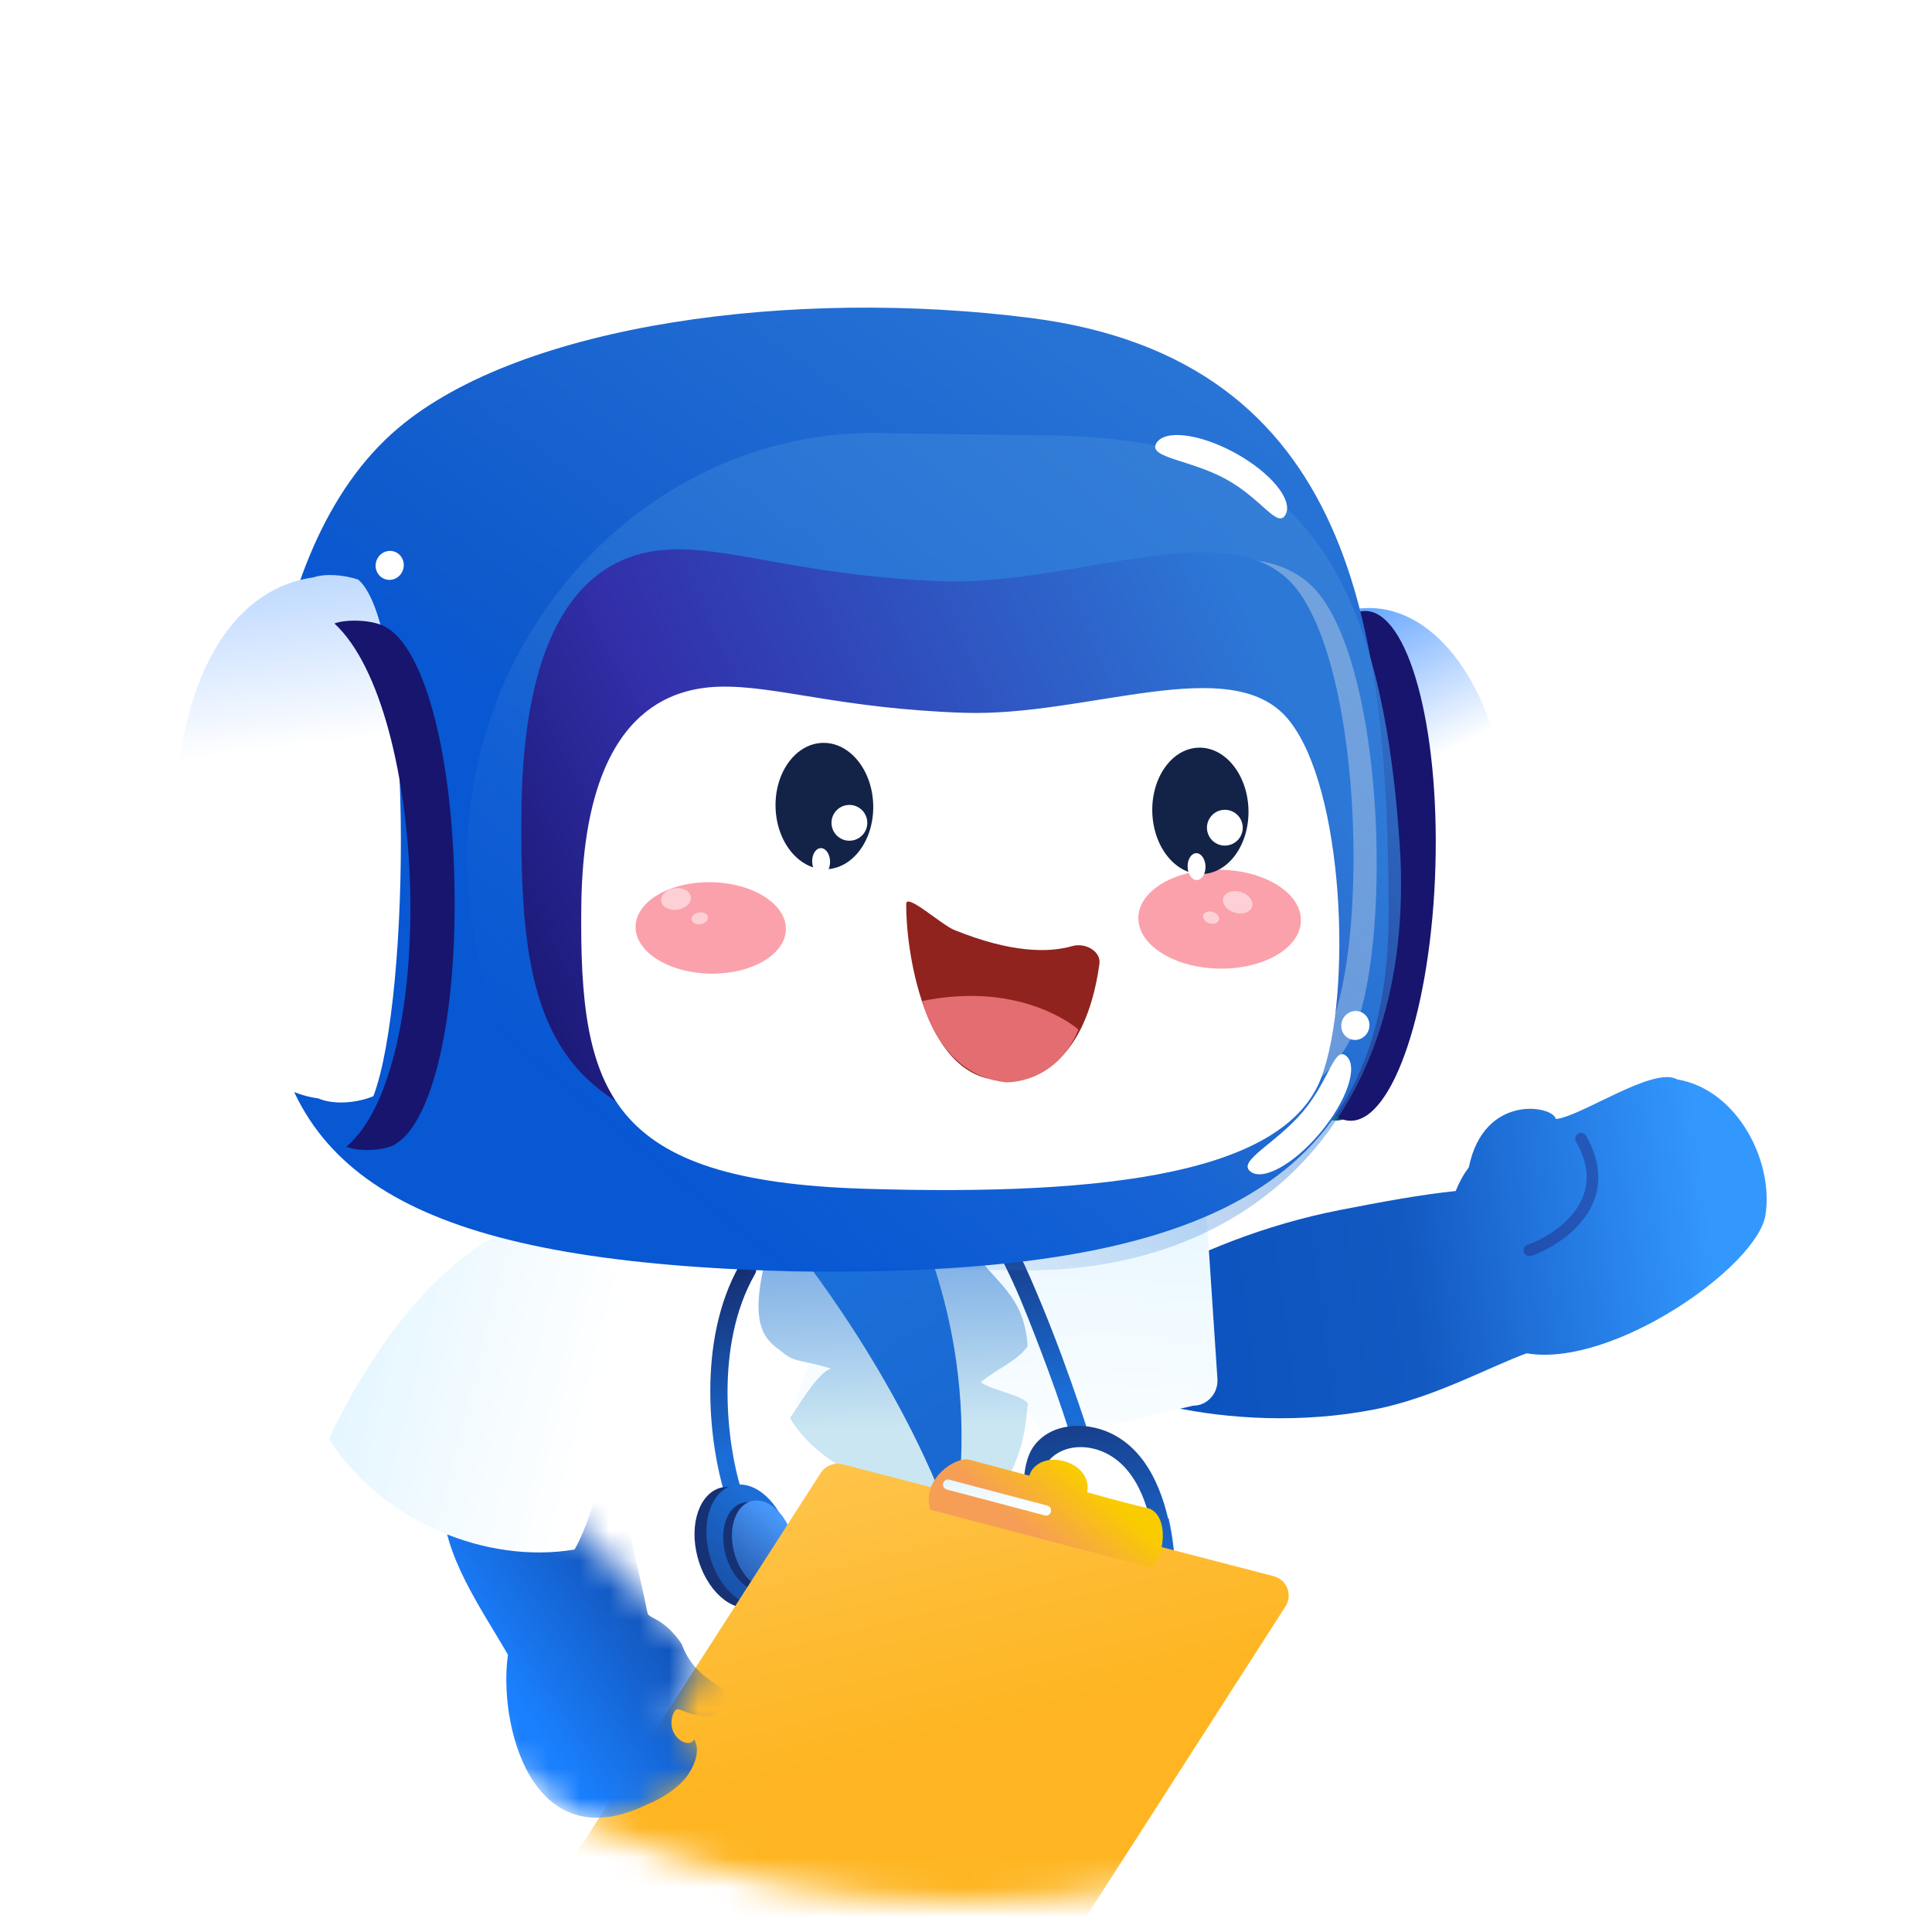<svg width="65" height="65" viewBox="0 0 65 65" fill="none" xmlns="http://www.w3.org/2000/svg">
    <mask id="mask0_14846_69688" style="mask-type:alpha" maskUnits="userSpaceOnUse" x="0" y="0"
        width="65" height="65">
        <circle cx="32.5" cy="32.018" r="32" fill="#D9D9D9" />
    </mask>
    <g mask="url(#mask0_14846_69688)">
        <circle cx="32.5" cy="32.018" r="32" fill="white" />
        <path
            d="M45.053 40.715C46.502 40.431 47.821 40.19 48.976 40.07C49.055 39.876 49.144 39.689 49.251 39.515C49.302 39.431 49.36 39.353 49.417 39.274C49.928 36.76 52.277 37.205 52.343 37.649C53.196 37.569 55.631 35.858 56.427 36.315C58.48 36.663 59.68 39.103 59.397 40.879C59.119 42.614 54.256 46.024 51.365 45.531C50.176 45.953 48.261 47.023 46.258 47.416C41.322 48.384 36.375 46.785 36.042 45.767C35.629 44.502 40.117 41.682 45.053 40.715Z"
            fill="url(#paint0_linear_14846_69688)" />
        <g filter="url(#filter0_i_14846_69688)">
            <path
                d="M35.72 42.456L46.43 39.409C46.912 39.272 47.389 39.62 47.422 40.134L47.905 47.39C47.938 47.877 47.559 48.294 47.09 48.291L32.464 51.644L35.72 42.456Z"
                fill="url(#paint1_linear_14846_69688)" />
        </g>
        <path d="M51.456 42.062C51.711 42.017 54.596 40.793 53.194 38.309" stroke="#221F73"
            stroke-opacity="0.41" stroke-width="0.394" stroke-miterlimit="10"
            stroke-linecap="round" />
        <g filter="url(#filter1_i_14846_69688)">
            <path
                d="M36.987 42.63C42.106 48.853 41.87 60.782 43.554 67.649C42.874 72.27 25.533 77.147 13.059 69.33C15.936 63.322 13.936 49.76 20.949 42.777L36.987 42.63Z"
                fill="url(#paint2_linear_14846_69688)" />
        </g>
        <path
            d="M32.933 65.017C32.277 64.166 32.49 52.673 32.242 51.458C32.674 52.213 32.513 63.785 33.687 65.065L32.933 65.017Z"
            fill="url(#paint3_linear_14846_69688)" />
        <path
            d="M32.758 42.049C33.373 43.108 34.471 43.516 34.573 45.295C34.195 45.819 33.571 46.023 33.001 46.502C33.334 46.775 34.476 46.948 34.584 47.242C34.504 47.607 34.567 50.201 32.075 51.402C30.009 50.053 27.641 49.518 26.579 47.709C27.063 46.984 27.55 46.181 27.951 46.047C27.026 45.743 26.762 45.863 26.34 45.508C25.803 45.097 25.166 44.743 25.757 42.359L32.758 42.049Z"
            fill="url(#paint4_linear_14846_69688)" />
        <path
            d="M26.662 41.863C26.662 41.863 30.264 46.253 32.077 51.403C33.163 45.377 30.661 40.726 30.661 40.726L26.662 41.863Z"
            fill="url(#paint5_linear_14846_69688)" />
        <path
            d="M35.978 48.172C35.678 47.233 35.345 46.301 34.995 45.387C34.445 43.951 33.815 42.314 32.966 41.171C32.609 40.689 32.963 40.052 33.318 40.531C34.011 41.465 34.554 42.701 35.034 43.863C35.499 44.986 35.923 46.138 36.317 47.298C36.398 47.535 36.477 47.771 36.553 48.008C36.757 48.639 36.181 48.803 35.978 48.172Z"
            fill="url(#paint6_linear_14846_69688)" />
        <path fill-rule="evenodd" clip-rule="evenodd"
            d="M25.297 42.442C25.157 42.351 24.98 42.39 24.901 42.528C24.138 43.857 23.896 45.418 23.897 46.815C23.897 48.212 24.14 49.469 24.369 50.21C24.419 50.37 24.582 50.467 24.735 50.426C24.887 50.385 24.97 50.221 24.921 50.061C24.711 49.38 24.477 48.186 24.477 46.853C24.476 45.519 24.708 44.071 25.405 42.858C25.484 42.719 25.436 42.533 25.297 42.442Z"
            fill="url(#paint7_linear_14846_69688)" />
        <path
            d="M35.038 51.432C35.118 52.013 35.24 52.592 35.4 53.161C35.457 53.369 35.513 53.546 35.593 53.761C35.625 53.846 35.658 53.93 35.695 54.013C35.71 54.046 35.727 54.077 35.741 54.108C35.744 54.114 35.745 54.118 35.747 54.121C35.749 54.125 35.754 54.13 35.76 54.14C36.008 54.522 35.563 54.948 35.314 54.567C35.096 54.231 34.975 53.824 34.86 53.44C34.698 52.896 34.572 52.34 34.483 51.782C34.455 51.605 34.43 51.428 34.409 51.249L35.014 51.245C35.022 51.306 35.03 51.369 35.038 51.432Z"
            fill="url(#paint8_linear_14846_69688)" />
        <path
            d="M39.322 51.082C39.355 51.235 39.386 51.387 39.412 51.54C39.526 52.216 39.567 52.908 39.45 53.558C39.409 53.787 39.345 54.04 39.227 54.226C39.002 54.576 38.474 54.133 38.7 53.782C38.717 53.754 38.731 53.721 38.747 53.69C38.692 53.803 38.755 53.664 38.767 53.63C38.786 53.572 38.803 53.513 38.817 53.452C38.86 53.279 38.873 53.183 38.888 52.975C38.906 52.728 38.903 52.477 38.883 52.226C38.854 51.863 38.801 51.473 38.714 51.087L39.322 51.082Z"
            fill="url(#paint9_linear_14846_69688)" />
        <path
            d="M38.686 53.888C38.705 53.86 38.718 53.826 38.734 53.796C38.678 53.909 38.743 53.77 38.755 53.735C38.774 53.677 38.792 53.617 38.806 53.556C38.85 53.382 38.863 53.285 38.878 53.075C38.896 52.827 38.893 52.574 38.873 52.322C38.778 51.147 38.445 49.687 37.428 49.016C36.769 48.582 35.913 48.567 35.396 49.026C35.297 49.114 35.228 49.219 35.185 49.35C35.122 49.54 35.096 49.701 35.079 49.905C35.04 50.394 35.081 50.895 35.152 51.392C35.235 51.981 35.361 52.568 35.528 53.144C35.588 53.355 35.646 53.534 35.729 53.752C35.762 53.838 35.797 53.923 35.835 54.008C35.851 54.041 35.868 54.072 35.883 54.104C35.928 54.199 35.852 54.06 35.903 54.136C36.161 54.523 35.698 54.955 35.438 54.568C35.211 54.228 35.086 53.815 34.967 53.427C34.798 52.876 34.667 52.313 34.575 51.748C34.478 51.163 34.413 50.562 34.435 49.981C34.453 49.509 34.527 48.996 34.79 48.642C35.358 47.879 36.487 47.816 37.334 48.203C38.609 48.787 39.171 50.234 39.409 51.63C39.525 52.311 39.566 53.008 39.447 53.663C39.405 53.893 39.34 54.148 39.22 54.336C38.993 54.689 38.457 54.242 38.686 53.888Z"
            fill="url(#paint10_linear_14846_69688)" />
        <path
            d="M39.423 54.216C39.483 53.916 39.374 53.412 39.004 53.349C38.634 53.288 38.212 53.867 38.273 54.198C38.334 54.532 38.832 54.9 39.071 54.72C39.31 54.54 39.423 54.216 39.423 54.216Z"
            fill="#163275" />
        <path
            d="M35.407 54.842C35.242 54.573 35.163 54.064 35.491 53.905C35.819 53.745 36.429 54.178 36.492 54.511C36.554 54.844 36.214 55.329 35.922 55.224C35.63 55.119 35.407 54.842 35.407 54.842Z"
            fill="#163275" />
        <ellipse cx="1.386" cy="2.07" rx="1.386" ry="2.07"
            transform="matrix(-0.995 0.092 0.192 0.983 25.783 49.897)" fill="#163275" />
        <ellipse cx="1.386" cy="2.07" rx="1.386" ry="2.07"
            transform="matrix(-0.995 0.092 0.192 0.983 26.182 49.822)"
            fill="url(#paint11_linear_14846_69688)" />
        <ellipse cx="1.024" cy="1.53" rx="1.024" ry="1.53"
            transform="matrix(-0.995 0.092 0.192 0.983 26.116 50.447)" fill="#163275" />
        <ellipse cx="1.024" cy="1.53" rx="1.024" ry="1.53"
            transform="matrix(-0.995 0.092 0.192 0.983 26.41 50.39)"
            fill="url(#paint12_linear_14846_69688)" />
        <g filter="url(#filter2_i_14846_69688)">
            <path
                d="M42.465 53.029C42.909 53.144 43.111 53.659 42.863 54.045L32.372 70.379L17.399 66.492C16.954 66.377 16.753 65.861 17.001 65.475L27.228 49.553C27.386 49.308 27.683 49.192 27.965 49.265L42.465 53.029Z"
                fill="url(#paint13_linear_14846_69688)" />
        </g>
        <g filter="url(#filter3_i_14846_69688)">
            <path
                d="M31.299 51.04L38.71 52.985C39.161 52.715 39.365 51.289 38.672 51.003C37.643 50.759 36.576 50.453 36.576 50.453C36.667 50.02 36.387 49.56 35.784 49.403C35.181 49.245 34.725 49.534 34.632 49.895L32.611 49.357C32.14 49.24 30.984 50.021 31.299 51.04Z"
                fill="url(#paint14_linear_14846_69688)" />
        </g>
        <g filter="url(#filter4_i_14846_69688)">
            <path
                d="M37.099 51.443C37.095 51.465 37.085 51.486 37.071 51.504C37.058 51.522 37.041 51.537 37.022 51.547C36.985 51.569 36.94 51.575 36.898 51.566L33.594 50.693C33.562 50.684 33.533 50.666 33.511 50.641C33.488 50.615 33.474 50.584 33.47 50.55C33.467 50.529 33.468 50.506 33.474 50.485C33.479 50.463 33.488 50.443 33.502 50.425C33.514 50.407 33.531 50.393 33.55 50.382C33.569 50.37 33.59 50.363 33.612 50.359C33.634 50.356 33.657 50.358 33.678 50.363L36.98 51.235C37.023 51.247 37.06 51.276 37.082 51.314C37.104 51.354 37.11 51.4 37.099 51.444L37.099 51.443Z"
                fill="url(#paint15_linear_14846_69688)" />
        </g>
        <mask id="mask1_14846_69688" style="mask-type:alpha" maskUnits="userSpaceOnUse" x="12"
            y="49" width="13" height="13">
            <path
                d="M22.631 57.619L23.737 55.872L17.756 49.718L12.678 50.038C12.825 51.358 13.126 54.181 13.158 54.916C13.19 55.652 17.623 59.941 19.835 61.994L24.273 59.475L22.631 57.619Z"
                fill="#D9D9D9" />
        </mask>
        <g mask="url(#mask1_14846_69688)">
            <path
                d="M14.89 50.477L20.288 47.479C20.58 49.046 21.527 52.959 21.784 54.263C21.824 54.47 22.325 54.413 22.933 55.308C22.916 55.262 22.964 55.354 22.933 55.308C23.221 56.08 23.663 56.401 24.355 56.834C24.546 57.261 24.257 57.757 23.802 57.747C23.566 57.741 23.256 57.676 22.852 57.511C22.761 57.475 22.684 57.574 22.647 57.662C22.374 58.412 23.181 58.878 23.355 58.519C23.551 58.857 23.401 59.298 23.203 59.625C22.883 60.157 22.154 60.563 21.809 60.691C17.871 62.635 16.755 57.977 17.09 55.673C16.193 54.114 14.884 52.31 14.89 50.477Z"
                fill="url(#paint16_linear_14846_69688)" />
        </g>
        <g filter="url(#filter5_i_14846_69688)">
            <path
                d="M20.048 42.389C17.954 43.376 15.752 45.826 14.066 49.407C15.837 52.202 19.38 53.632 22.326 53.131C22.326 53.131 23.506 51.236 23.736 46.859C24.423 41.501 21.463 42.552 20.048 42.389Z"
                fill="url(#paint17_linear_14846_69688)" />
        </g>
        <g filter="url(#filter6_i_14846_69688)">
            <path
                d="M40.868 29.023C41.022 24.27 43.373 20.436 46.12 20.457C48.867 20.479 50.97 24.35 50.816 29.102C50.663 33.855 48.312 37.69 45.565 37.668C42.818 37.646 40.715 33.776 40.868 29.023Z"
                fill="white" />
        </g>
        <path
            d="M46.045 20.456C43.266 20.465 40.901 24.339 40.764 29.11C40.752 29.527 40.758 29.937 40.779 30.339L50.726 26.867C50.264 23.169 48.379 20.449 46.045 20.456Z"
            fill="url(#paint18_linear_14846_69688)" />
        <path
            d="M42.577 29.111C42.714 24.375 43.992 20.541 45.433 20.549C46.873 20.556 47.93 24.401 47.794 29.138C47.657 33.874 46.379 37.708 44.938 37.7C43.498 37.693 42.441 33.847 42.577 29.111Z"
            fill="#084B59" />
        <path
            d="M43.077 29.117C43.213 24.381 44.492 20.547 45.932 20.555C47.373 20.562 48.43 24.408 48.293 29.144C48.157 33.881 46.878 37.714 45.438 37.707C43.997 37.7 42.94 33.854 43.077 29.117Z"
            fill="#17156D" />
        <g filter="url(#filter7_i_14846_69688)">
            <path
                d="M35.436 11.468C46.384 12.863 47.462 22.099 47.492 31.459C47.524 40.819 41.048 43.748 27.431 43.545C15.589 43.24 10.74 40.733 9.906 34.854C9.073 28.976 9.265 19.325 14.162 15.18C18.337 11.647 27.52 10.458 35.436 11.468Z"
                fill="url(#paint19_linear_14846_69688)" />
        </g>
        <path
            d="M28.596 42.658L34.343 42.738C41.675 42.841 47.479 38.119 47.122 28.932C46.482 17.483 42.622 14.753 35.278 14.65L29.531 14.569C22.199 14.466 15.985 20.695 15.722 28.413C15.457 36.145 21.251 42.554 28.596 42.658Z"
            fill="url(#paint20_linear_14846_69688)" />
        <path opacity="0.34"
            d="M45.654 34.449C46.796 31.151 46.515 22.774 44.417 20.034C42.32 17.295 37.016 19.932 32.446 19.755C27.877 19.578 25.501 18.63 23.419 18.684C21.337 18.739 18.395 20.005 18.322 27.498C18.249 34.992 19.308 38.531 28.735 38.877C37.975 39.217 44.344 38.228 45.654 34.449Z"
            fill="#EDECED" />
        <g filter="url(#filter8_i_14846_69688)">
            <path
                d="M45.647 35.021C46.788 31.723 46.508 23.346 44.41 20.606C42.312 17.867 37.008 20.503 32.439 20.326C27.87 20.149 25.493 19.202 23.412 19.256C21.33 19.31 18.388 20.576 18.315 28.07C18.242 35.563 19.3 39.102 28.728 39.449C37.967 39.789 44.337 38.8 45.647 35.021Z"
                fill="url(#paint21_linear_14846_69688)" />
        </g>
        <g filter="url(#filter9_i_14846_69688)">
            <path
                d="M44.453 34.056C45.496 31.293 45.242 24.282 43.333 21.995C41.424 19.706 36.59 21.924 32.428 21.784C28.266 21.645 26.102 20.856 24.205 20.906C22.309 20.957 19.629 22.022 19.557 28.294C19.486 34.565 20.45 37.524 29.04 37.796C37.456 38.061 43.259 37.222 44.453 34.056Z"
                fill="white" />
        </g>
        <g filter="url(#filter10_f_14846_69688)">
            <path
                d="M41.253 16.124C42.455 16.784 42.982 17.798 43.25 17.314C43.517 16.831 42.76 15.902 41.558 15.242C40.356 14.582 39.164 14.438 38.897 14.922C38.63 15.406 40.051 15.464 41.253 16.124Z"
                fill="white" />
        </g>
        <g filter="url(#filter11_f_14846_69688)">
            <path
                d="M13.061 19.508C12.801 19.485 12.612 19.249 12.64 18.98C12.667 18.712 12.901 18.513 13.161 18.536C13.421 18.559 13.61 18.795 13.582 19.063C13.555 19.332 13.322 19.531 13.061 19.508Z"
                fill="white" />
        </g>
        <g filter="url(#filter12_f_14846_69688)">
            <path
                d="M43.839 37.395C44.735 36.327 44.891 35.174 45.299 35.533C45.705 35.892 45.307 37.05 44.411 38.118C43.514 39.186 42.458 39.76 42.052 39.401C41.645 39.043 42.942 38.463 43.839 37.395Z"
                fill="white" />
        </g>
        <g filter="url(#filter13_f_14846_69688)">
            <path
                d="M45.53 34.984C45.27 34.951 45.092 34.707 45.13 34.44C45.169 34.173 45.411 33.983 45.67 34.017C45.929 34.05 46.108 34.294 46.069 34.561C46.03 34.828 45.789 35.017 45.53 34.984Z"
                fill="white" />
        </g>
        <g opacity="0.8" filter="url(#filter14_f_14846_69688)">
            <path
                d="M21.383 31.174C21.396 30.324 22.538 29.655 23.934 29.68C25.331 29.706 26.453 30.415 26.44 31.264C26.428 32.114 25.285 32.783 23.889 32.758C22.492 32.732 21.371 32.023 21.383 31.174Z"
                fill="#FA8A96" />
        </g>
        <path opacity="0.5"
            d="M22.806 30.603C22.53 30.647 22.279 30.522 22.246 30.324C22.212 30.127 22.408 29.931 22.684 29.888C22.96 29.845 23.21 29.97 23.244 30.167C23.278 30.364 23.081 30.56 22.806 30.603Z"
            fill="white" />
        <path opacity="0.5"
            d="M23.576 31.093C23.425 31.116 23.287 31.048 23.269 30.939C23.25 30.831 23.358 30.723 23.509 30.699C23.66 30.676 23.798 30.744 23.816 30.853C23.835 30.962 23.727 31.069 23.576 31.093Z"
            fill="white" />
        <g opacity="0.8" filter="url(#filter15_f_14846_69688)">
            <path
                d="M38.298 30.875C38.311 29.956 39.547 29.233 41.058 29.26C42.568 29.287 43.782 30.054 43.768 30.973C43.755 31.892 42.519 32.615 41.008 32.588C39.498 32.561 38.284 31.794 38.298 30.875Z"
                fill="#FA8A96" />
        </g>
        <path
            d="M42.004 27.258C41.98 26.083 41.237 25.142 40.343 25.154C39.449 25.167 38.744 26.129 38.767 27.303C38.791 28.478 39.535 29.419 40.428 29.407C41.322 29.394 42.027 28.432 42.004 27.258Z"
            fill="#132348" />
        <circle cx="0.602" cy="0.602" r="0.602"
            transform="matrix(0.838 0.546 -0.546 0.838 41.033 27.014)" fill="white" />
        <ellipse cx="0.452" cy="0.301" rx="0.452" ry="0.301"
            transform="matrix(0.031 0.999 -1 0.031 40.544 28.695)" fill="white" />
        <path
            d="M29.379 27.096C29.355 25.922 28.6 24.98 27.693 24.993C26.785 25.006 26.069 25.968 26.092 27.142C26.116 28.317 26.87 29.258 27.778 29.245C28.686 29.233 29.402 28.27 29.379 27.096Z"
            fill="#132348" />
        <circle cx="0.602" cy="0.602" r="0.602"
            transform="matrix(0.838 0.546 -0.546 0.838 28.401 26.85)" fill="white" />
        <ellipse cx="0.452" cy="0.301" rx="0.452" ry="0.301"
            transform="matrix(0.031 0.999 -1 0.031 27.913 28.525)" fill="white" />
        <path
            d="M36.068 31.832C35.301 32.051 34.048 32.075 32.104 31.287C31.677 31.115 30.494 30.037 30.489 30.408C30.469 31.878 31.052 36.154 33.568 36.336C33.568 36.336 36.366 36.904 36.99 32.42C37.045 32.019 36.529 31.699 36.068 31.832Z"
            fill="#90231E" />
        <path
            d="M36.282 34.639C36.282 34.639 34.444 32.983 31.035 33.676C31.035 33.676 31.583 36.176 33.842 36.413C33.842 36.413 35.526 36.491 36.282 34.639Z"
            fill="#E36D70" />
        <path opacity="0.5"
            d="M41.526 30.701C41.792 30.785 42.059 30.699 42.122 30.509C42.184 30.318 42.02 30.096 41.754 30.012C41.488 29.928 41.221 30.014 41.158 30.204C41.095 30.394 41.26 30.617 41.526 30.701Z"
            fill="white" />
        <path opacity="0.5"
            d="M40.683 31.062C40.829 31.108 40.975 31.061 41.01 30.956C41.044 30.852 40.954 30.73 40.808 30.683C40.662 30.637 40.516 30.685 40.481 30.789C40.447 30.894 40.537 31.016 40.683 31.062Z"
            fill="white" />
        <g filter="url(#filter16_i_14846_69688)">
            <path
                d="M6.678 29.977C6.831 34.062 8.657 38.136 11.477 38.496C12.038 38.74 12.839 38.631 13.333 38.424C14.606 35.092 14.685 22.619 12.821 21.041C12.338 20.881 11.714 20.833 11.316 20.968C7.951 21.453 6.517 25.626 6.678 29.977Z"
                fill="url(#paint22_linear_14846_69688)" />
        </g>
        <path
            d="M11.651 38.583C12.184 38.781 13.07 38.679 13.326 38.477C14.573 37.695 15.393 34.194 15.286 29.605C15.182 25.103 14.226 21.785 12.98 21.099C12.585 20.858 11.685 20.816 11.251 20.976C14.393 23.877 14.77 35.95 11.651 38.583Z"
            fill="#17156D" />
    </g>
    <defs>
        <filter id="filter0_i_14846_69688" x="28.469" y="38.38" width="19.438" height="13.264"
            filterUnits="userSpaceOnUse" color-interpolation-filters="sRGB">
            <feFlood flood-opacity="0" result="BackgroundImageFix" />
            <feBlend mode="normal" in="SourceGraphic" in2="BackgroundImageFix" result="shape" />
            <feColorMatrix in="SourceAlpha" type="matrix"
                values="0 0 0 0 0 0 0 0 0 0 0 0 0 0 0 0 0 0 127 0" result="hardAlpha" />
            <feOffset dx="-6.946" dy="-0.999" />
            <feGaussianBlur stdDeviation="1.998" />
            <feComposite in2="hardAlpha" operator="arithmetic" k2="-1" k3="1" />
            <feColorMatrix type="matrix"
                values="0 0 0 0 0.765 0 0 0 0 0.91 0 0 0 0 1 0 0 0 1 0" />
            <feBlend mode="normal" in2="shape" result="effect1_innerShadow_14846_69688" />
        </filter>
        <filter id="filter1_i_14846_69688" x="10.408" y="42.63" width="33.147" height="35.398"
            filterUnits="userSpaceOnUse" color-interpolation-filters="sRGB">
            <feFlood flood-opacity="0" result="BackgroundImageFix" />
            <feBlend mode="normal" in="SourceGraphic" in2="BackgroundImageFix" result="shape" />
            <feColorMatrix in="SourceAlpha" type="matrix"
                values="0 0 0 0 0 0 0 0 0 0 0 0 0 0 0 0 0 0 127 0" result="hardAlpha" />
            <feOffset dx="-2.651" dy="4.575" />
            <feGaussianBlur stdDeviation="2.287" />
            <feComposite in2="hardAlpha" operator="arithmetic" k2="-1" k3="1" />
            <feColorMatrix type="matrix"
                values="0 0 0 0 0.765 0 0 0 0 0.91 0 0 0 0 1 0 0 0 1 0" />
            <feBlend mode="normal" in2="shape" result="effect1_innerShadow_14846_69688" />
        </filter>
        <filter id="filter2_i_14846_69688" x="16.894" y="49.243" width="26.463" height="21.136"
            filterUnits="userSpaceOnUse" color-interpolation-filters="sRGB">
            <feFlood flood-opacity="0" result="BackgroundImageFix" />
            <feBlend mode="normal" in="SourceGraphic" in2="BackgroundImageFix" result="shape" />
            <feColorMatrix in="SourceAlpha" type="matrix"
                values="0 0 0 0 0 0 0 0 0 0 0 0 0 0 0 0 0 0 127 0" result="hardAlpha" />
            <feOffset dx="0.386" />
            <feGaussianBlur stdDeviation="0.251" />
            <feComposite in2="hardAlpha" operator="arithmetic" k2="-1" k3="1" />
            <feColorMatrix type="matrix"
                values="0 0 0 0 1 0 0 0 0 0.604 0 0 0 0 0.28 0 0 0 0.84 0" />
            <feBlend mode="normal" in2="shape" result="effect1_innerShadow_14846_69688" />
        </filter>
        <filter id="filter3_i_14846_69688" x="31.245" y="49.099" width="7.877" height="3.887"
            filterUnits="userSpaceOnUse" color-interpolation-filters="sRGB">
            <feFlood flood-opacity="0" result="BackgroundImageFix" />
            <feBlend mode="normal" in="SourceGraphic" in2="BackgroundImageFix" result="shape" />
            <feColorMatrix in="SourceAlpha" type="matrix"
                values="0 0 0 0 0 0 0 0 0 0 0 0 0 0 0 0 0 0 127 0" result="hardAlpha" />
            <feOffset dy="-0.247" />
            <feGaussianBlur stdDeviation="0.483" />
            <feComposite in2="hardAlpha" operator="arithmetic" k2="-1" k3="1" />
            <feColorMatrix type="matrix" values="0 0 0 0 0 0 0 0 0 0 0 0 0 0 0 0 0 0 0.6 0" />
            <feBlend mode="overlay" in2="shape" result="effect1_innerShadow_14846_69688" />
        </filter>
        <filter id="filter4_i_14846_69688" x="31.725" y="49.777" width="5.379" height="1.794"
            filterUnits="userSpaceOnUse" color-interpolation-filters="sRGB">
            <feFlood flood-opacity="0" result="BackgroundImageFix" />
            <feBlend mode="normal" in="SourceGraphic" in2="BackgroundImageFix" result="shape" />
            <feColorMatrix in="SourceAlpha" type="matrix"
                values="0 0 0 0 0 0 0 0 0 0 0 0 0 0 0 0 0 0 127 0" result="hardAlpha" />
            <feOffset dx="-1.743" dy="-0.581" />
            <feGaussianBlur stdDeviation="1.162" />
            <feComposite in2="hardAlpha" operator="arithmetic" k2="-1" k3="1" />
            <feColorMatrix type="matrix"
                values="0 0 0 0 0.765 0 0 0 0 0.91 0 0 0 0 1 0 0 0 1 0" />
            <feBlend mode="normal" in2="shape" result="effect1_innerShadow_14846_69688" />
        </filter>
        <filter id="filter5_i_14846_69688" x="11.069" y="41.39" width="12.768" height="11.84"
            filterUnits="userSpaceOnUse" color-interpolation-filters="sRGB">
            <feFlood flood-opacity="0" result="BackgroundImageFix" />
            <feBlend mode="normal" in="SourceGraphic" in2="BackgroundImageFix" result="shape" />
            <feColorMatrix in="SourceAlpha" type="matrix"
                values="0 0 0 0 0 0 0 0 0 0 0 0 0 0 0 0 0 0 127 0" result="hardAlpha" />
            <feOffset dx="-2.997" dy="-0.999" />
            <feGaussianBlur stdDeviation="1.998" />
            <feComposite in2="hardAlpha" operator="arithmetic" k2="-1" k3="1" />
            <feColorMatrix type="matrix"
                values="0 0 0 0 0.765 0 0 0 0 0.91 0 0 0 0 1 0 0 0 1 0" />
            <feBlend mode="normal" in2="shape" result="effect1_innerShadow_14846_69688" />
        </filter>
        <filter id="filter6_i_14846_69688" x="40.089" y="18.991" width="10.735" height="18.677"
            filterUnits="userSpaceOnUse" color-interpolation-filters="sRGB">
            <feFlood flood-opacity="0" result="BackgroundImageFix" />
            <feBlend mode="normal" in="SourceGraphic" in2="BackgroundImageFix" result="shape" />
            <feColorMatrix in="SourceAlpha" type="matrix"
                values="0 0 0 0 0 0 0 0 0 0 0 0 0 0 0 0 0 0 127 0" result="hardAlpha" />
            <feOffset dx="-0.772" dy="-1.543" />
            <feGaussianBlur stdDeviation="0.733" />
            <feComposite in2="hardAlpha" operator="arithmetic" k2="-1" k3="1" />
            <feColorMatrix type="matrix"
                values="0 0 0 0 0.796 0 0 0 0 0.922 0 0 0 0 1 0 0 0 1 0" />
            <feBlend mode="normal" in2="shape" result="effect1_innerShadow_14846_69688" />
        </filter>
        <filter id="filter7_i_14846_69688" x="8.756" y="10.35" width="38.736" height="33.205"
            filterUnits="userSpaceOnUse" color-interpolation-filters="sRGB">
            <feFlood flood-opacity="0" result="BackgroundImageFix" />
            <feBlend mode="normal" in="SourceGraphic" in2="BackgroundImageFix" result="shape" />
            <feColorMatrix in="SourceAlpha" type="matrix"
                values="0 0 0 0 0 0 0 0 0 0 0 0 0 0 0 0 0 0 127 0" result="hardAlpha" />
            <feOffset dx="-0.772" dy="-0.772" />
            <feGaussianBlur stdDeviation="1.543" />
            <feComposite in2="hardAlpha" operator="arithmetic" k2="-1" k3="1" />
            <feColorMatrix type="matrix"
                values="0 0 0 0 0 0 0 0 0 0.266 0 0 0 0 0.664 0 0 0 1 0" />
            <feBlend mode="normal" in2="shape" result="effect1_innerShadow_14846_69688" />
        </filter>
        <filter id="filter8_i_14846_69688" x="17.54" y="18.482" width="28.77" height="21.03"
            filterUnits="userSpaceOnUse" color-interpolation-filters="sRGB">
            <feFlood flood-opacity="0" result="BackgroundImageFix" />
            <feBlend mode="normal" in="SourceGraphic" in2="BackgroundImageFix" result="shape" />
            <feColorMatrix in="SourceAlpha" type="matrix"
                values="0 0 0 0 0 0 0 0 0 0 0 0 0 0 0 0 0 0 127 0" result="hardAlpha" />
            <feOffset dx="-0.772" dy="-0.772" />
            <feGaussianBlur stdDeviation="0.656" />
            <feComposite in2="hardAlpha" operator="arithmetic" k2="-1" k3="1" />
            <feColorMatrix type="matrix"
                values="0 0 0 0 0.094 0 0 0 0 0.086 0 0 0 0 0.451 0 0 0 1 0" />
            <feBlend mode="normal" in2="shape" result="effect1_innerShadow_14846_69688" />
        </filter>
        <filter id="filter9_i_14846_69688" x="19.554" y="20.904" width="25.506" height="18.575"
            filterUnits="userSpaceOnUse" color-interpolation-filters="sRGB">
            <feFlood flood-opacity="0" result="BackgroundImageFix" />
            <feBlend mode="normal" in="SourceGraphic" in2="BackgroundImageFix" result="shape" />
            <feColorMatrix in="SourceAlpha" type="matrix"
                values="0 0 0 0 0 0 0 0 0 0 0 0 0 0 0 0 0 0 127 0" result="hardAlpha" />
            <feOffset dy="2.197" />
            <feGaussianBlur stdDeviation="0.818" />
            <feComposite in2="hardAlpha" operator="arithmetic" k2="-1" k3="1" />
            <feColorMatrix type="matrix"
                values="0 0 0 0 0 0 0 0 0 0.17 0 0 0 0 0.746 0 0 0 0.24 0" />
            <feBlend mode="normal" in2="shape" result="effect1_innerShadow_14846_69688" />
        </filter>
        <filter id="filter10_f_14846_69688" x="34.27" y="10.041" width="13.628" height="11.995"
            filterUnits="userSpaceOnUse" color-interpolation-filters="sRGB">
            <feFlood flood-opacity="0" result="BackgroundImageFix" />
            <feBlend mode="normal" in="SourceGraphic" in2="BackgroundImageFix" result="shape" />
            <feGaussianBlur stdDeviation="2.297" result="effect1_foregroundBlur_14846_69688" />
        </filter>
        <filter id="filter11_f_14846_69688" x="8.043" y="13.939" width="10.137" height="10.165"
            filterUnits="userSpaceOnUse" color-interpolation-filters="sRGB">
            <feFlood flood-opacity="0" result="BackgroundImageFix" />
            <feBlend mode="normal" in="SourceGraphic" in2="BackgroundImageFix" result="shape" />
            <feGaussianBlur stdDeviation="2.297" result="effect1_foregroundBlur_14846_69688" />
        </filter>
        <filter id="filter12_f_14846_69688" x="37.08" y="30.572" width="13.271" height="13.83"
            filterUnits="userSpaceOnUse" color-interpolation-filters="sRGB">
            <feFlood flood-opacity="0" result="BackgroundImageFix" />
            <feBlend mode="normal" in="SourceGraphic" in2="BackgroundImageFix" result="shape" />
            <feGaussianBlur stdDeviation="2.447" result="effect1_foregroundBlur_14846_69688" />
        </filter>
        <filter id="filter13_f_14846_69688" x="40.231" y="29.119" width="10.738" height="10.763"
            filterUnits="userSpaceOnUse" color-interpolation-filters="sRGB">
            <feFlood flood-opacity="0" result="BackgroundImageFix" />
            <feBlend mode="normal" in="SourceGraphic" in2="BackgroundImageFix" result="shape" />
            <feGaussianBlur stdDeviation="2.447" result="effect1_foregroundBlur_14846_69688" />
        </filter>
        <filter id="filter14_f_14846_69688" x="19.322" y="27.619" width="9.18" height="7.201"
            filterUnits="userSpaceOnUse" color-interpolation-filters="sRGB">
            <feFlood flood-opacity="0" result="BackgroundImageFix" />
            <feBlend mode="normal" in="SourceGraphic" in2="BackgroundImageFix" result="shape" />
            <feGaussianBlur stdDeviation="1.031" result="effect1_foregroundBlur_14846_69688" />
        </filter>
        <filter id="filter15_f_14846_69688" x="36.237" y="27.198" width="9.593" height="7.452"
            filterUnits="userSpaceOnUse" color-interpolation-filters="sRGB">
            <feFlood flood-opacity="0" result="BackgroundImageFix" />
            <feBlend mode="normal" in="SourceGraphic" in2="BackgroundImageFix" result="shape" />
            <feGaussianBlur stdDeviation="1.031" result="effect1_foregroundBlur_14846_69688" />
        </filter>
        <filter id="filter16_i_14846_69688" x="5.894" y="19.423" width="8.365" height="19.213"
            filterUnits="userSpaceOnUse" color-interpolation-filters="sRGB">
            <feFlood flood-opacity="0" result="BackgroundImageFix" />
            <feBlend mode="normal" in="SourceGraphic" in2="BackgroundImageFix" result="shape" />
            <feColorMatrix in="SourceAlpha" type="matrix"
                values="0 0 0 0 0 0 0 0 0 0 0 0 0 0 0 0 0 0 127 0" result="hardAlpha" />
            <feOffset dx="-0.772" dy="-1.543" />
            <feGaussianBlur stdDeviation="0.733" />
            <feComposite in2="hardAlpha" operator="arithmetic" k2="-1" k3="1" />
            <feColorMatrix type="matrix"
                values="0 0 0 0 0.796 0 0 0 0 0.922 0 0 0 0 1 0 0 0 1 0" />
            <feBlend mode="normal" in2="shape" result="effect1_innerShadow_14846_69688" />
        </filter>
        <linearGradient id="paint0_linear_14846_69688" x1="56.98" y1="36.424" x2="35.685"
            y2="39.24" gradientUnits="userSpaceOnUse">
            <stop stop-color="#3398FE" />
            <stop offset="0.481" stop-color="#1359C2" />
            <stop offset="1" stop-color="#0A50BE" />
        </linearGradient>
        <linearGradient id="paint1_linear_14846_69688" x1="39.972" y1="52.159" x2="40.876"
            y2="38.981" gradientUnits="userSpaceOnUse">
            <stop stop-color="white" />
            <stop offset="1" stop-color="#E5F6FF" />
        </linearGradient>
        <linearGradient id="paint2_linear_14846_69688" x1="27.553" y1="68.925" x2="29.468"
            y2="43.417" gradientUnits="userSpaceOnUse">
            <stop stop-color="white" />
            <stop offset="1" stop-color="white" />
        </linearGradient>
        <linearGradient id="paint3_linear_14846_69688" x1="32.555" y1="51.463" x2="33.712"
            y2="64.276" gradientUnits="userSpaceOnUse">
            <stop stop-color="#549BFF" />
            <stop offset="0.882" stop-color="#549BFF" stop-opacity="0" />
        </linearGradient>
        <linearGradient id="paint4_linear_14846_69688" x1="27.148" y1="33.299" x2="27.599"
            y2="48.114" gradientUnits="userSpaceOnUse">
            <stop stop-color="#0858D4" />
            <stop offset="1" stop-color="#CAE6F2" />
        </linearGradient>
        <linearGradient id="paint5_linear_14846_69688" x1="28.61" y1="41.536" x2="37.48"
            y2="55.995" gradientUnits="userSpaceOnUse">
            <stop stop-color="#1B70D9" />
            <stop offset="0.879" stop-color="#1961CC" />
            <stop offset="1" stop-color="#1865DC" />
        </linearGradient>
        <linearGradient id="paint6_linear_14846_69688" x1="33.666" y1="40.229" x2="35.261"
            y2="46.97" gradientUnits="userSpaceOnUse">
            <stop stop-color="#152C6D" />
            <stop offset="1" stop-color="#1B6DD6" />
        </linearGradient>
        <linearGradient id="paint7_linear_14846_69688" x1="23.555" y1="42.939" x2="25.595"
            y2="48.489" gradientUnits="userSpaceOnUse">
            <stop stop-color="#152C6D" />
            <stop offset="1" stop-color="#1B6DD6" />
        </linearGradient>
        <linearGradient id="paint8_linear_14846_69688" x1="34.526" y1="53.081" x2="35.329"
            y2="52.886" gradientUnits="userSpaceOnUse">
            <stop stop-color="#D3E7FF" />
            <stop offset="1" stop-color="#4086EF" />
        </linearGradient>
        <linearGradient id="paint9_linear_14846_69688" x1="37.957" y1="52.913" x2="39.409"
            y2="52.552" gradientUnits="userSpaceOnUse">
            <stop stop-color="#D3E7FF" />
            <stop offset="1" stop-color="#4086EF" />
        </linearGradient>
        <linearGradient id="paint10_linear_14846_69688" x1="35.447" y1="45.767" x2="36.986"
            y2="53.413" gradientUnits="userSpaceOnUse">
            <stop stop-color="#152C6D" />
            <stop offset="1" stop-color="#1B6DD6" />
        </linearGradient>
        <linearGradient id="paint11_linear_14846_69688" x1="3.382" y1="5.332" x2="-0.445"
            y2="1.992" gradientUnits="userSpaceOnUse">
            <stop stop-color="#17418D" />
            <stop offset="1" stop-color="#1C6ED7" />
        </linearGradient>
        <linearGradient id="paint12_linear_14846_69688" x1="2.498" y1="3.941" x2="-0.33"
            y2="1.474" gradientUnits="userSpaceOnUse">
            <stop stop-color="#17418D" />
            <stop offset="1" stop-color="#4896F9" />
        </linearGradient>
        <linearGradient id="paint13_linear_14846_69688" x1="27.592" y1="59.395" x2="22.732"
            y2="40.025" gradientUnits="userSpaceOnUse">
            <stop stop-color="#FEB521" />
            <stop offset="1" stop-color="#FFD374" />
        </linearGradient>
        <linearGradient id="paint14_linear_14846_69688" x1="33.942" y1="51.165" x2="35.598"
            y2="49.228" gradientUnits="userSpaceOnUse">
            <stop stop-color="#F69E56" />
            <stop offset="1" stop-color="#F9CC00" />
        </linearGradient>
        <linearGradient id="paint15_linear_14846_69688" x1="35.326" y1="51.473" x2="35.326"
            y2="50.356" gradientUnits="userSpaceOnUse">
            <stop stop-color="white" />
            <stop offset="1" stop-color="#E5F6FF" />
        </linearGradient>
        <linearGradient id="paint16_linear_14846_69688" x1="17.752" y1="57.795" x2="22.36"
            y2="54.686" gradientUnits="userSpaceOnUse">
            <stop stop-color="#1A80FE" />
            <stop offset="0.88" stop-color="#1359C2" />
            <stop offset="1" stop-color="#0A50BE" />
        </linearGradient>
        <linearGradient id="paint17_linear_14846_69688" x1="23.081" y1="48.175" x2="14.883"
            y2="46.113" gradientUnits="userSpaceOnUse">
            <stop stop-color="white" />
            <stop offset="1" stop-color="#E5F6FF" />
        </linearGradient>
        <linearGradient id="paint18_linear_14846_69688" x1="43.93" y1="20.57" x2="46.684"
            y2="26.266" gradientUnits="userSpaceOnUse">
            <stop stop-color="#549BFF" />
            <stop offset="1" stop-color="#549BFF" stop-opacity="0" />
        </linearGradient>
        <linearGradient id="paint19_linear_14846_69688" x1="41.699" y1="10.589" x2="26.878"
            y2="31.442" gradientUnits="userSpaceOnUse">
            <stop stop-color="#2C78D7" />
            <stop offset="0.88" stop-color="#0F5ACC" />
            <stop offset="1" stop-color="#0857D3" />
        </linearGradient>
        <linearGradient id="paint20_linear_14846_69688" x1="47.389" y1="16.8" x2="26.107"
            y2="42.546" gradientUnits="userSpaceOnUse">
            <stop stop-color="#357FD8" />
            <stop offset="1" stop-color="#357FD8" stop-opacity="0" />
        </linearGradient>
        <linearGradient id="paint21_linear_14846_69688" x1="46.471" y1="21.464" x2="17.159"
            y2="35.233" gradientUnits="userSpaceOnUse">
            <stop offset="0.1" stop-color="#2C78D7" />
            <stop offset="0.7" stop-color="#322FA9" />
            <stop offset="1" stop-color="#17156D" />
        </linearGradient>
        <linearGradient id="paint22_linear_14846_69688" x1="12.946" y1="26.427" x2="11.778"
            y2="16.508" gradientUnits="userSpaceOnUse">
            <stop stop-color="white" />
            <stop offset="1" stop-color="#8DBCFE" />
        </linearGradient>
    </defs>
</svg>
    